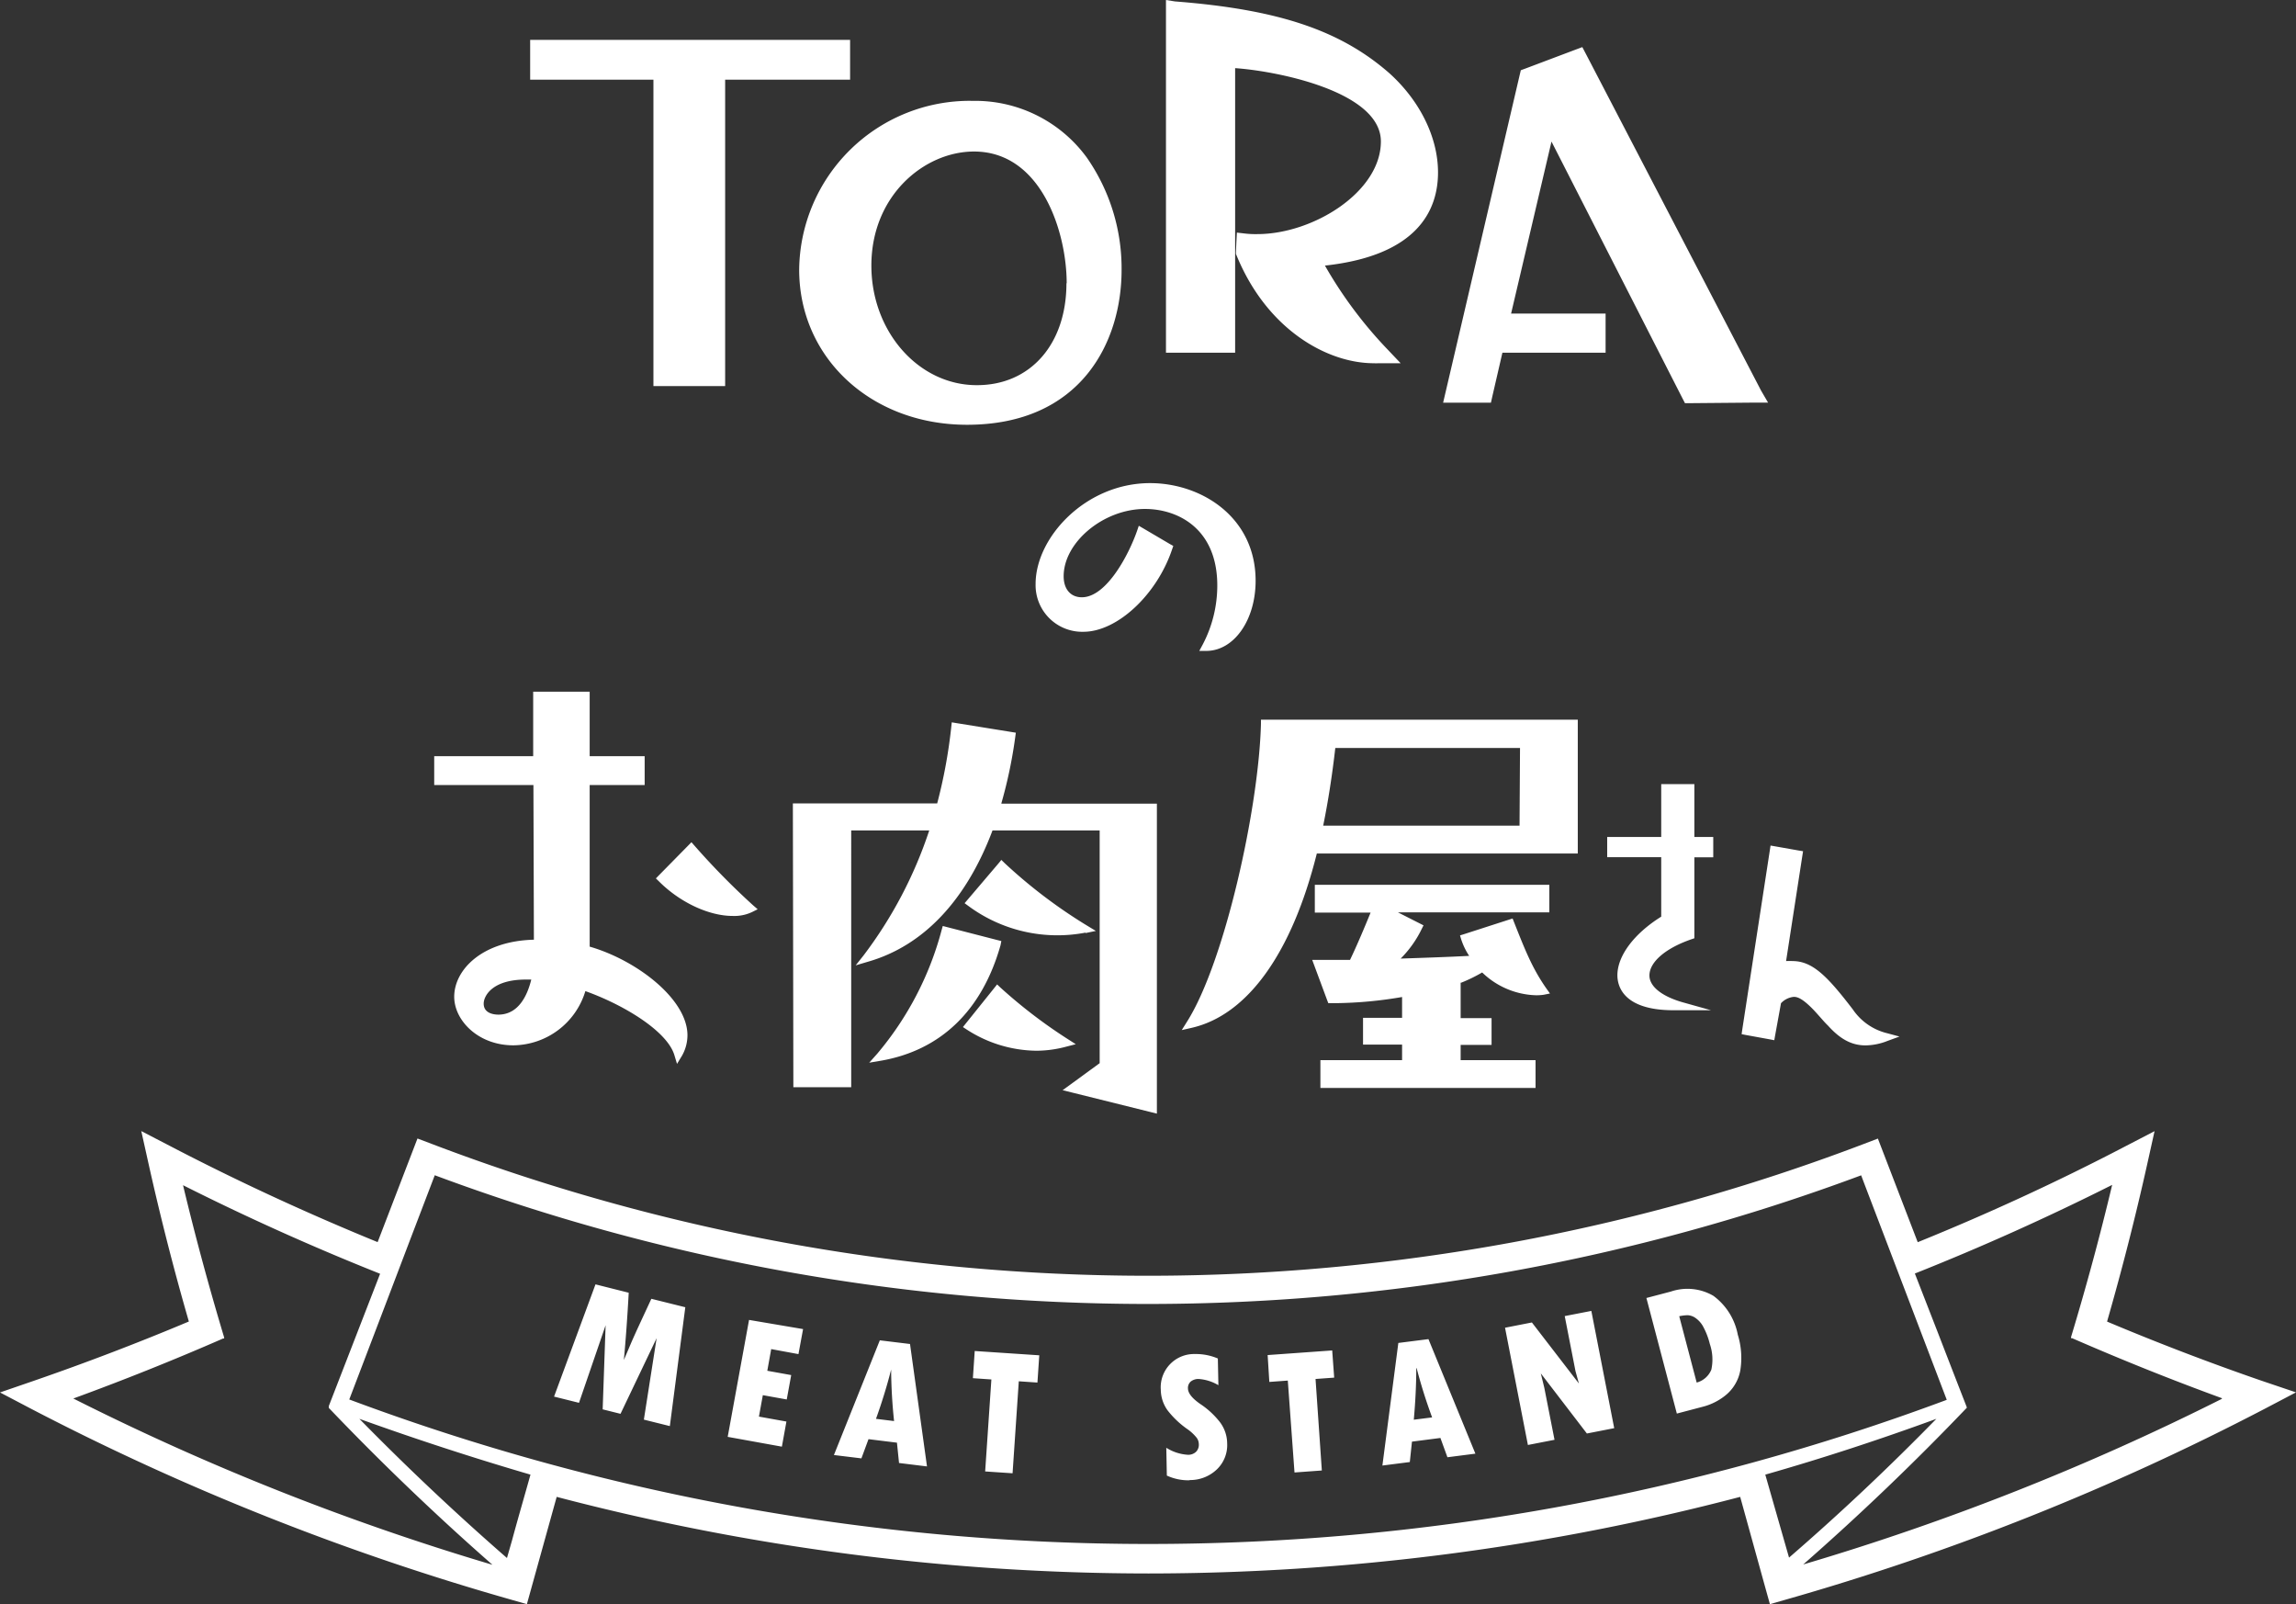 <svg xmlns="http://www.w3.org/2000/svg" viewBox="0 0 288.13 201.25"><rect x="0" y="0" width="288.13" height="201.25" fill="#333333" stroke="none"/><defs><style>.cls-1{fill:#fff;}</style></defs><title>logo</title><g id="レイヤー_2" data-name="レイヤー 2"><g id="レイヤー_2-2" data-name="レイヤー 2"><path class="cls-1" d="M67.53,10h-1V5h40.15v5H91V48.44H82V10Zm54.33,2.66a17.34,17.34,0,0,1,14.52,7.1,24.33,24.33,0,0,1,4.37,14.12c0,9-5.08,19.41-19.4,19.41-12,0-21.06-8.37-21.06-19.46A21.41,21.41,0,0,1,121.86,12.65Zm12,22.88c0-6.39-3.16-16.53-11.63-16.53-6.19,0-12.88,5.48-12.88,14.31,0,8.29,5.93,15,13.22,15C129.29,48.34,133.83,43.19,133.83,35.53ZM154,44.25H155V8.55c5.07.34,18.29,2.88,18.29,9.2s-8.49,11.62-15.51,11.62a11.25,11.25,0,0,1-1.44-.06l-1.12-.13-.06,1.12-.06,1.32v.24l.09.21c3.83,9.32,11.4,13.5,17.21,13.5a5.46,5.46,0,0,0,.57,0l.37,0h2.43l-1.68-1.77a53.51,53.51,0,0,1-7.82-10.48c11.68-1.27,14.19-7,14.19-11.69,0-4.4-2.28-9-6.11-12.45-6.15-5.38-13.94-8-26.89-9L146.32,0V44.25H154Zm67.88,6.26L221,49,199,6.73l-.43-.82-.86.32-6.34,2.39-.52.19-.13.55L181.4,49.24l-.3,1.28h6l.18-.81,1.26-5.46h12.95V39.34H189.63l5.07-21.58L211.15,50l.3.58h.64l8-.07ZM150.91,80.9l-.41.76h.87c3.48,0,6.2-3.86,6.2-8.8,0-8-6.82-12.25-13.24-12.25-8.09,0-14.37,6.81-14.37,12.65a5.85,5.85,0,0,0,6,6c4.24,0,9.23-4.65,11.14-10.37l.14-.4-.38-.21-3.4-2-.55-.32-.2.59c-1,2.9-3.81,8.38-6.95,8.38-1.39,0-2.28-1-2.28-2.64,0-4.26,5-8.44,10.2-8.44,4.19,0,9.08,2.51,9.08,9.6A15.91,15.91,0,0,1,150.91,80.9ZM87.14,106.08l-.37-.42-.39.4-3.71,3.77-.36.37.37.36c2.64,2.65,6.28,4.35,9.27,4.35a5.21,5.21,0,0,0,2.43-.49l.7-.35-.59-.51A92.39,92.39,0,0,1,87.14,106.08Zm-.87,23.8a5.21,5.21,0,0,1-.7,2.59l-.61,1-.34-1.13c-.93-3-6.34-6.28-11.16-8a9.55,9.55,0,0,1-9,6.8C60,131.16,57,128,57,125.05c0-3.38,3.49-7,10-7.16l-.06-19.4H54.49V94.87H66.91V86.78H74v8.09h6.9v3.62H74l0,20.27C79.9,120.46,86.27,125.35,86.27,129.88Zm-23.73-2.59c2.58,0,3.67-2.51,4.13-4.4H66c-4.35,0-5.3,2.16-5.3,3C60.68,127.19,62.1,127.29,62.54,127.29ZM135,131l-1-.64a63.25,63.25,0,0,1-8.46-6.47l-.41-.39-.35.44-3.58,4.46-.36.45.49.32a16.38,16.38,0,0,0,8.74,2.65,14.6,14.6,0,0,0,3.77-.52Zm-9.34-30.21a58.42,58.42,0,0,0,1.75-8.36l.07-.51-.5-.08-7-1.13-.54-.09-.06.55a64.39,64.39,0,0,1-1.77,9.62H99.5v.53l.06,34.55v.53h7.26V104.19h9.79a53.93,53.93,0,0,1-8.23,15.66l-1,1.26,1.52-.45c7-2,12.36-7.73,15.65-16.47H138v29.19l-3.74,2.73-.91.66,1.09.27,10.1,2.51.64.16V100.82h-19.5Zm0,17.27-.52-.13-6.33-1.63-.5-.13-.14.5a39.83,39.83,0,0,1-8.09,15.53l-1,1.12,1.48-.25c7.51-1.31,12.69-6.31,15-14.49Zm10.55-1,1.31-.27-1.14-.69a63.87,63.87,0,0,1-10.32-7.83l-.4-.39-.35.43-3.89,4.57-.37.43.45.33A18.79,18.79,0,0,0,136.24,117Zm61.27-26.77H198v16.79H165.25c-3.13,12.52-8.71,20.28-15.72,21.87l-1.23.28.67-1.07c4.7-7.43,9-26.75,9.27-37.36v-.51h39.26Zm-6.79,13.29.06-9.74H167.57c-.4,3.49-.91,6.76-1.52,9.74ZM190,115.69l-.18-.46-.47.15-5.64,1.82-.49.15.15.5a8.45,8.45,0,0,0,1,2.07c-2.69.14-5.69.24-8.6.34a13.66,13.66,0,0,0,2.64-3.71l.23-.46-.47-.24-2.74-1.39h19V111H165v3.49H172c-.82,2-1.68,4.05-2.58,5.93-1.55,0-2.89,0-4,0h-.75l.26.7,1.63,4.39.13.34h1a51.92,51.92,0,0,0,8.26-.77v2.61h-4.9v3.36h4.9V133H165.7v3.49h27V133H183.3v-1.91h3.88v-3.36H183.3v-4.45l.08,0A19.33,19.33,0,0,0,186,122a10.13,10.13,0,0,0,6.71,2.86,6.23,6.23,0,0,0,1-.06l.8-.16-.48-.67C192.29,121.46,191.43,119.3,190,115.69ZM212.63,105V98.37h-4.16V105h-6.78v2.54h6.78V115c-3.4,2.12-5.5,4.91-5.5,7.35,0,1.32.69,4.39,7.05,4.39l.5,0,.49,0h3.71l-3.57-1c-2.64-.76-4.16-2-4.16-3.36,0-1.68,2-3.42,5.29-4.55l.35-.12V107.55H215V105h-2.34Zm24.22,24.63a7.29,7.29,0,0,1-4.34-3c-3.21-4.19-5.06-6.06-7.58-6.06a7.86,7.86,0,0,0-.79,0l2.05-13.27.08-.51-.5-.08-3.05-.54-.53-.09-.08.53-3.48,22.63-.07.5.5.1,3.08.56.52.1.09-.52.75-4.12a2.54,2.54,0,0,1,1.61-.8c.42,0,1,.16,2.25,1.4.35.35.72.77,1.12,1.22s.59.67.93,1c1.56,1.73,3,2.47,4.71,2.47a7.74,7.74,0,0,0,2.77-.57l1.48-.54Zm51.28,45.05-4,2.1A318.32,318.32,0,0,1,224,200.71l-1.89.54-.58-2.08-3.15-11.38a293,293,0,0,1-74.25,9.61,293.17,293.17,0,0,1-74.27-9.61l-3.74,13.46-1.89-.54A319.13,319.13,0,0,1,4,176.79l-4-2.1,4.3-1.48c6.56-2.27,13.08-4.76,19.4-7.42-1.9-6.55-3.59-13.21-5.06-19.8l-.91-4.09,3.72,1.93c8.43,4.39,17.15,8.41,25.94,12l5-13,1.82.69a252.47,252.47,0,0,0,89.82,16.53,252.72,252.72,0,0,0,89.82-16.52l1.81-.69,5,13c8.79-3.56,17.53-7.58,26-12l3.72-1.93-.91,4.09c-1.46,6.57-3.16,13.23-5.05,19.8,6.32,2.66,12.84,5.16,19.39,7.42ZM61.8,196.31c-7.13-6.25-14-12.84-20.47-19.61l-.07-.07,0-.08h0l0-.15,6.44-16.6c-8.38-3.33-16.7-7.07-24.73-11.11,1.52,6.36,3.26,12.78,5.16,19.1l0,.13-.13,0c-6.13,2.68-12.45,5.21-18.8,7.53A317.32,317.32,0,0,0,61.8,196.31ZM66.57,185c-7.19-2.1-14.41-4.46-21.47-7,5.88,6,12.11,11.88,18.52,17.46l.64-2.23C65,190.49,65.8,187.76,66.57,185Zm177.72-9.42q-5.16-13.53-10.33-27.07l-.4-1.06a256.55,256.55,0,0,1-89.49,16.14h0a256.32,256.32,0,0,1-89.51-16.15l-3.13,8.19q-3.8,10-7.6,19.94a286.19,286.19,0,0,0,100.24,18.13A286.48,286.48,0,0,0,244.29,175.62Zm-19.78,19.83C230.92,189.87,237.14,184,243,178c-7.05,2.58-14.27,4.95-21.47,7Zm54.32-20c-6.36-2.32-12.68-4.86-18.8-7.53l-.13,0,0-.14c1.91-6.32,3.65-12.74,5.16-19.09-8.07,4.06-16.4,7.8-24.76,11.12l2.83,7.27q1.8,4.66,3.62,9.33l.08.22-.06.07c-6.47,6.77-13.36,13.37-20.48,19.61A317.14,317.14,0,0,0,278.83,175.49Zm-209.3-.2,3.13.78L76,166.26l-.37,10.55,2.24.56,4.53-9.49L80.8,178.1l3.26.81L86,164l-4.26-1.06L80.32,166c-.37.8-.74,1.61-1.11,2.46l-.92,2.16c.22-2.34.43-5.16.61-8.44l-4.17-1.05Zm21.79,5.05,6.8,1.23.57-3.15-3.45-.62.49-2.69,3,.54.56-3.06-3-.54.49-2.72,3.42.63.58-3.14L94,165.59Zm22.88-11.65-3.79-.46-5.76,14.39,3.45.42.89-2.41,3.57.44.26,2.55,3.51.43ZM109.93,178q1.13-3.14,1.9-6.18h0a64.63,64.63,0,0,0,.37,6.46Zm12.16-5.1,2.32.16-.78,11.54,3.44.23.78-11.54,2.34.16.23-3.42-8.1-.54Zm27.2,12.78a4.85,4.85,0,0,0,3.42-1.34,4.21,4.21,0,0,0,1.29-3.25,4.49,4.49,0,0,0-1.09-2.9,10.34,10.34,0,0,0-2.09-1.92c-1.15-.76-1.73-1.45-1.74-2.08a1.07,1.07,0,0,1,.34-.86,1.51,1.51,0,0,1,1-.33,5.6,5.6,0,0,1,2.48.78l-.07-3.35a7,7,0,0,0-2.87-.56,4.18,4.18,0,0,0-4.29,4.48,4.51,4.51,0,0,0,.84,2.57,11.41,11.41,0,0,0,2.61,2.45,5.69,5.69,0,0,1,1,.94,1.35,1.35,0,0,1,.32.83,1.24,1.24,0,0,1-.35,1,1.42,1.42,0,0,1-1,.37,5.7,5.7,0,0,1-2.73-.88l.07,3.49A6.47,6.47,0,0,0,149.29,185.71Zm10-12.31,2.32-.17.84,11.53,3.43-.25L165.09,173l2.34-.17-.25-3.41-8.1.58ZM179.26,168l-3.78.48-2,15.38,3.44-.44.27-2.56,3.57-.46.88,2.42,3.51-.45Zm-1.84,10.11c.2-2.22.31-4.37.31-6.46h.05a64.51,64.51,0,0,0,1.94,6.17Zm14.32,3.17,3.34-.65-1.28-6.52-.44-1.81,5.78,7.54,3.43-.67-2.87-14.71-3.34.65,1.35,6.9.43,1.56-5.9-7.66-3.37.66Zm18.69-3.94,3.23-.85a7.47,7.47,0,0,0,3.06-1.59,5.24,5.24,0,0,0,1.67-2.95,9.85,9.85,0,0,0-.31-4.5,7.86,7.86,0,0,0-3.06-4.88,6.46,6.46,0,0,0-5.33-.54l-3.08.81ZM211.79,165a1.88,1.88,0,0,1,1,.36,3.16,3.16,0,0,1,1,1.18,9,9,0,0,1,.78,2.07,6,6,0,0,1,.19,3.22,2.76,2.76,0,0,1-1.84,1.62l-2.19-8.32A5.22,5.22,0,0,1,211.79,165Z"/></g></g></svg>